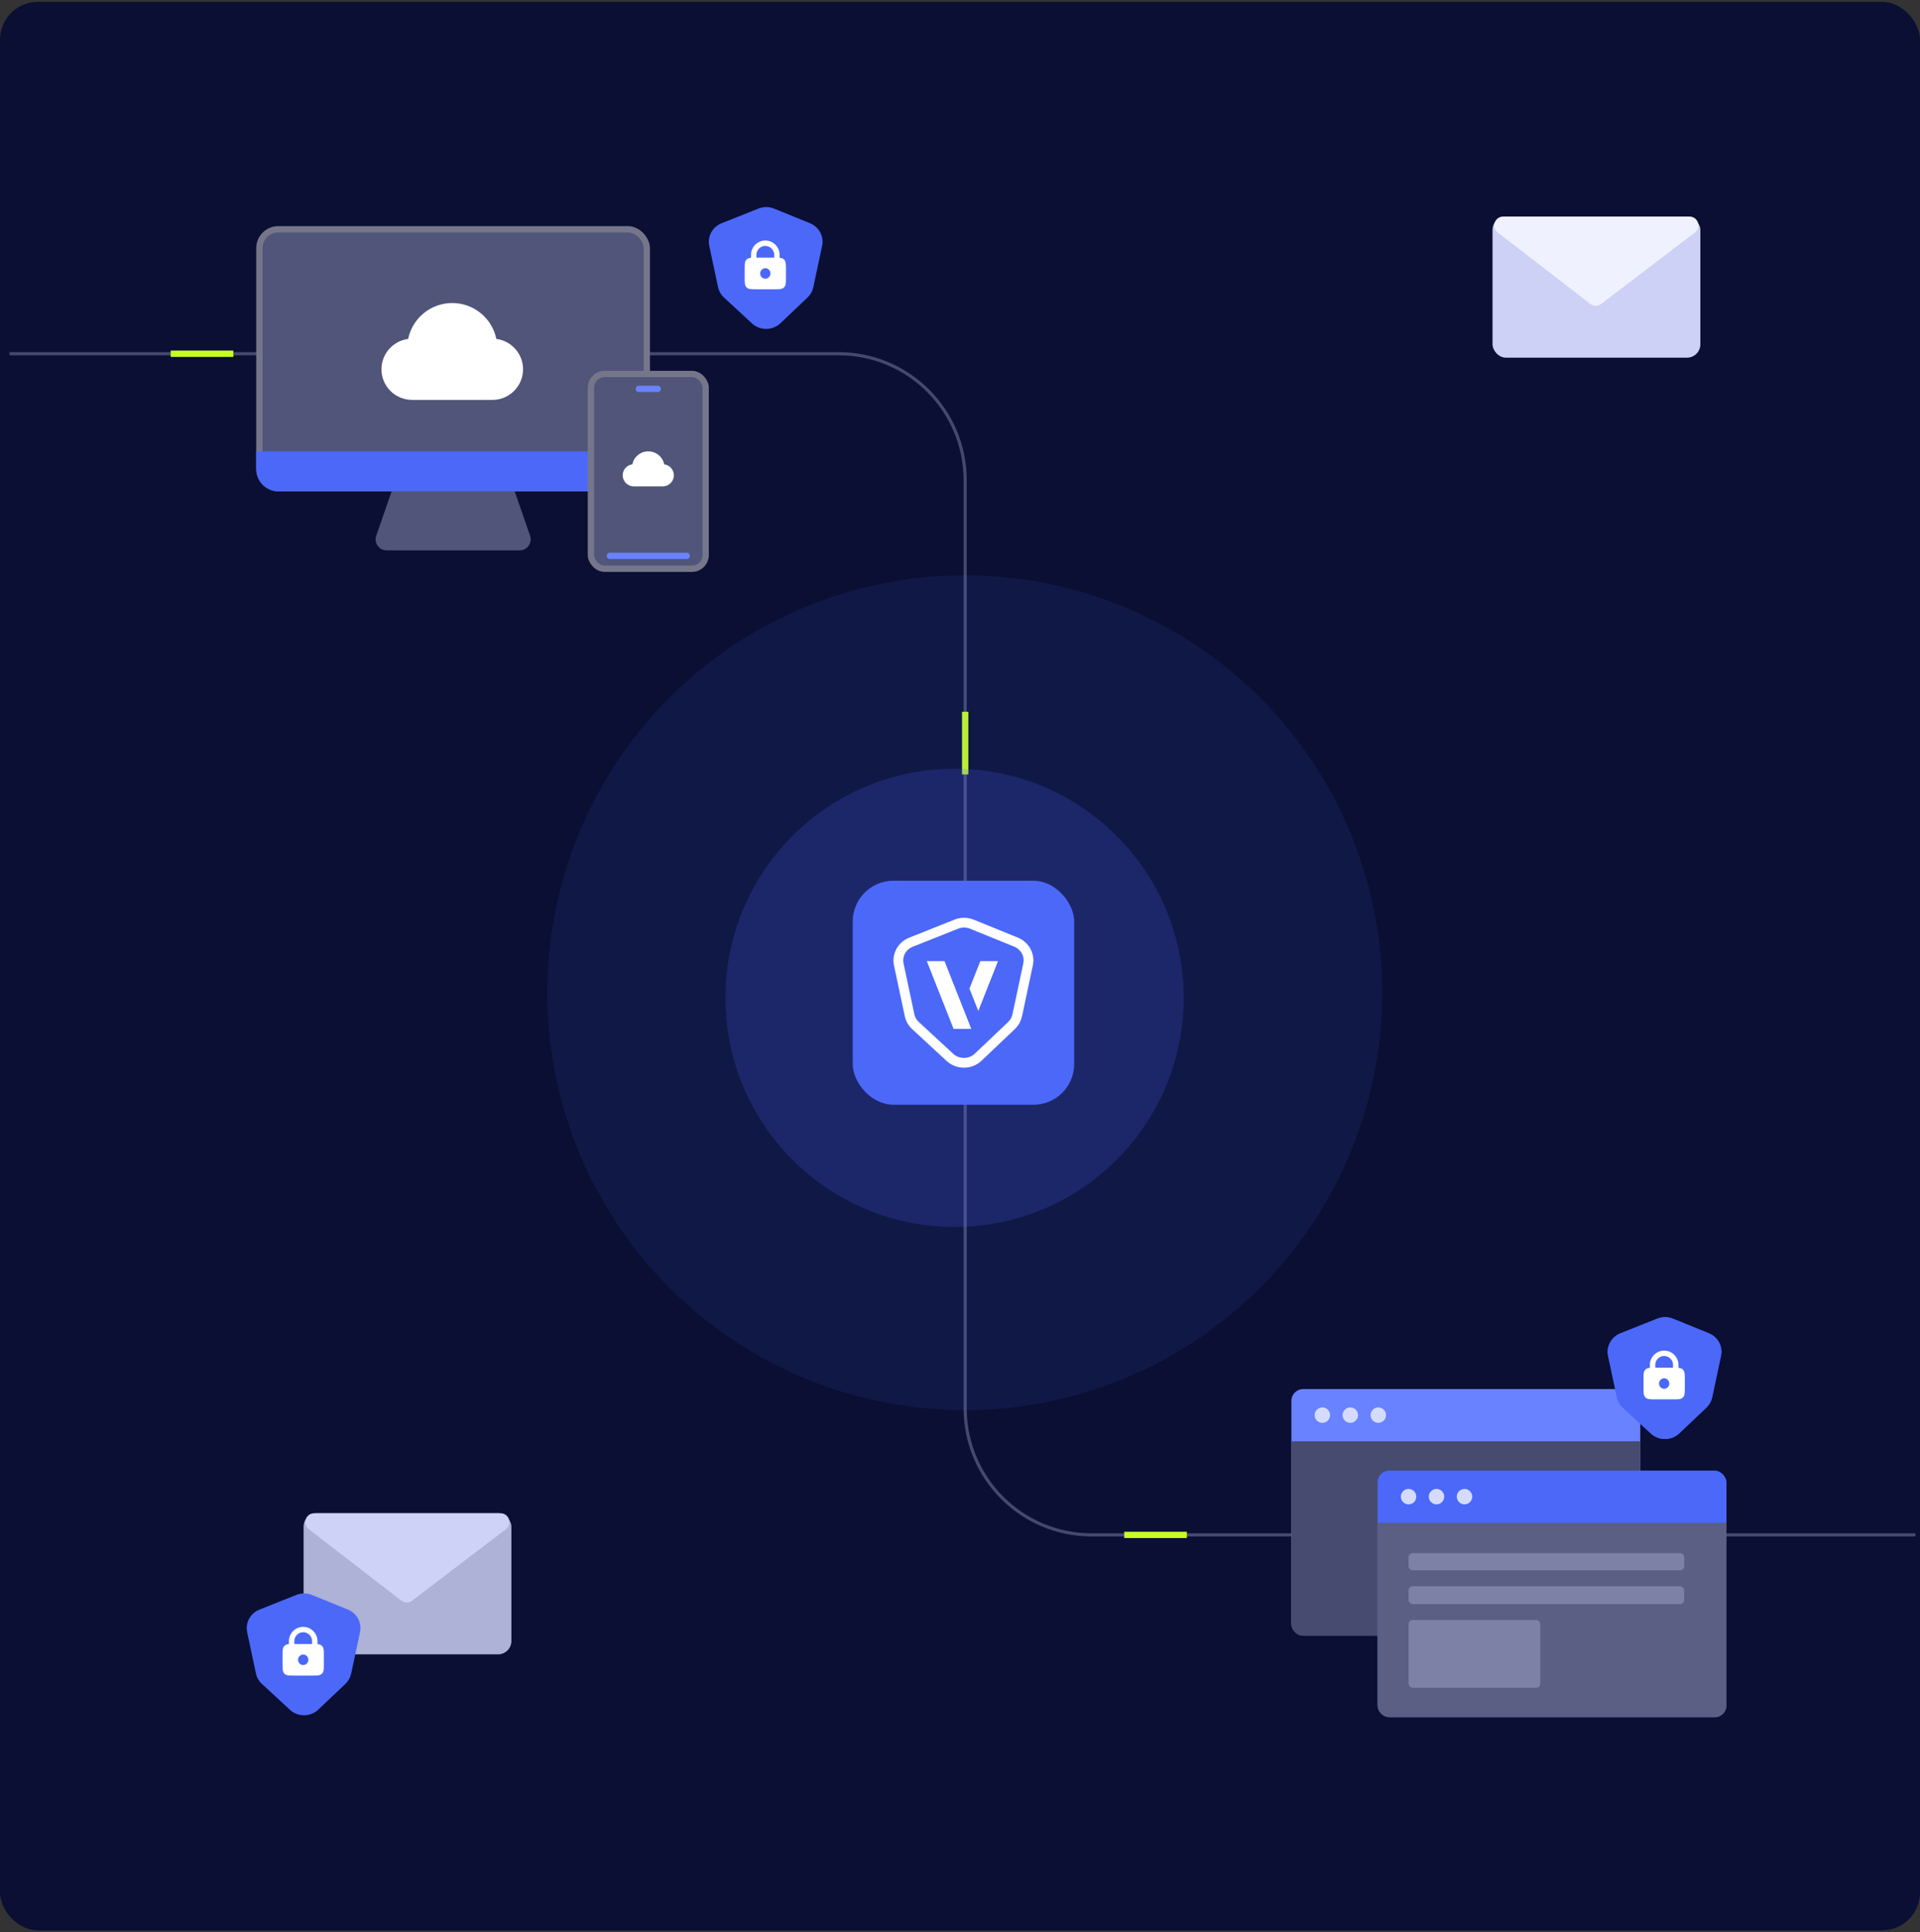 <svg width="607" height="611" viewBox="0 0 607 611" fill="none" xmlns="http://www.w3.org/2000/svg">
<rect x="0" y="0" width="607" height="611" fill="#333333" stroke="none"/>
<g clip-path="url(#clip0_6970_14427)">
<path d="M-13.133 -0.616C-13.133 -7.244 -7.76 -12.616 -1.133 -12.616H608.133C614.76 -12.616 620.133 -7.244 620.133 -0.616V611.571C620.133 618.199 614.76 623.571 608.133 623.571H-1.133C-7.76 623.571 -13.133 618.199 -13.133 611.571V-0.616Z" fill="#0A0F33"/>
<rect x="95.977" y="478.478" width="65.696" height="44.615" rx="4.208" fill="#ADB2D6"/>
<path d="M126.883 506.108L97.616 483.503C95.498 481.867 96.655 478.478 99.33 478.478H158.243C160.928 478.478 162.079 481.886 159.944 483.513L130.298 506.119C129.289 506.889 127.888 506.884 126.883 506.108Z" fill="#CDD2F6"/>
<path opacity="0.3" d="M3 111.849H265.136C287.227 111.849 305.136 129.757 305.136 151.849V445.327C305.136 467.418 323.045 485.327 345.136 485.327H605.54" stroke="#CCD1F5"/>
<rect x="82.004" y="72.498" width="122.48" height="81.87" rx="5.983" fill="#505579" stroke="#76768B" stroke-width="2"/>
<path d="M81.004 142.715H205.484V148.384C205.484 152.241 202.357 155.367 198.501 155.367H87.987C84.13 155.367 81.004 152.241 81.004 148.384V142.715Z" fill="#4B68F9"/>
<path d="M118.944 169.385L123.815 155.367H162.715L167.587 169.385C168.375 171.654 166.691 174.023 164.289 174.023H122.242C119.84 174.023 118.155 171.654 118.944 169.385Z" fill="#505579"/>
<path d="M156.922 107.172C155.579 100.62 149.784 95.815 142.977 95.815C136.17 95.815 130.375 100.62 129.033 107.172C124.279 107.782 120.594 111.854 120.594 116.771C120.594 122.107 124.935 126.448 130.271 126.448H155.684C161.02 126.448 165.361 122.107 165.361 116.771C165.361 111.854 161.675 107.782 156.922 107.172Z" fill="white"/>
<rect x="186.82" y="118.249" width="36.272" height="61.585" rx="4.331" fill="#505579" stroke="#76768B" stroke-width="2"/>
<line x1="192.801" y1="175.75" x2="217.11" y2="175.75" stroke="#6982FF" stroke-width="2" stroke-linecap="round"/>
<line x1="201.957" y1="122.963" x2="207.942" y2="122.963" stroke="#6982FF" stroke-width="2" stroke-linecap="round"/>
<path d="M209.986 146.82C209.501 144.452 207.407 142.716 204.947 142.716C202.488 142.716 200.394 144.452 199.909 146.82C198.191 147.04 196.859 148.511 196.859 150.288C196.859 152.216 198.428 153.785 200.356 153.785H209.539C211.467 153.785 213.035 152.216 213.035 150.288C213.035 148.511 211.704 147.04 209.986 146.82Z" fill="white"/>
<rect x="408.262" y="439.212" width="110.308" height="77.977" rx="3.739" fill="#6982FF"/>
<path d="M408.262 455.741H518.57V513.45C518.57 515.515 516.896 517.189 514.831 517.189H412.001C409.936 517.189 408.262 515.515 408.262 513.45V455.741Z" fill="#464B6F"/>
<circle cx="418.056" cy="447.453" r="2.443" fill="#D4DBFF"/>
<circle cx="426.892" cy="447.453" r="2.443" fill="#D4DBFF"/>
<circle cx="435.744" cy="447.453" r="2.443" fill="#D4DBFF"/>
<rect x="435.516" y="464.987" width="110.308" height="77.977" rx="3.739" fill="#4B68F9"/>
<path d="M435.512 481.516H545.82V539.225C545.82 541.29 544.146 542.964 542.081 542.964H439.251C437.186 542.964 435.512 541.29 435.512 539.225V481.516Z" fill="#5A5F83"/>
<circle cx="445.31" cy="473.229" r="2.443" fill="#D4DBFF"/>
<circle cx="454.146" cy="473.229" r="2.443" fill="#D4DBFF"/>
<circle cx="462.998" cy="473.229" r="2.443" fill="#D4DBFF"/>
<rect opacity="0.3" x="445.305" y="512.24" width="41.66" height="21.41" rx="1.298" fill="#CCD1F5"/>
<rect opacity="0.3" x="445.305" y="491.088" width="87.142" height="5.438" rx="1.298" fill="#CCD1F5"/>
<rect opacity="0.3" x="445.305" y="501.565" width="87.142" height="5.636" rx="1.298" fill="#CCD1F5"/>
<path d="M239.785 65.947C241.371 65.315 243.148 65.321 244.729 65.964L256.061 70.572C258.93 71.738 260.547 74.728 259.915 77.698L257.124 90.822C256.861 92.059 256.225 93.191 255.297 94.072L246.724 102.211C244.232 104.578 240.269 104.604 237.744 102.27L228.894 94.087C227.933 93.199 227.273 92.045 227.004 90.78L224.23 77.734C223.594 74.747 225.234 71.743 228.128 70.59L239.785 65.947Z" fill="#4B68F9"/>
<path d="M235.848 85.099C235.848 83.587 235.848 82.831 236.317 82.361C236.787 81.891 237.543 81.891 239.055 81.891H244.839C246.351 81.891 247.107 81.891 247.577 82.361C248.047 82.831 248.047 83.587 248.047 85.099V87.828C248.047 89.34 248.047 90.096 247.577 90.566C247.107 91.036 246.351 91.036 244.839 91.036H239.055C237.543 91.036 236.787 91.036 236.317 90.566C235.848 90.096 235.848 89.34 235.848 87.828V85.099Z" fill="white" stroke="white" stroke-width="0.857"/>
<path d="M245.609 81.891V80.563C245.609 78.542 243.97 76.903 241.949 76.903V76.903C239.928 76.903 238.289 78.542 238.289 80.563V81.891" stroke="white" stroke-width="1.714" stroke-linecap="round"/>
<ellipse cx="241.951" cy="86.465" rx="1.627" ry="1.663" fill="#4B68F9"/>
<path d="M523.953 416.947C525.539 416.315 527.316 416.321 528.897 416.964L540.229 421.572C543.098 422.738 544.715 425.728 544.083 428.698L541.292 441.822C541.029 443.059 540.393 444.191 539.465 445.071L530.892 453.211C528.4 455.578 524.437 455.604 521.912 453.27L513.062 445.087C512.101 444.199 511.441 443.045 511.172 441.78L508.398 428.734C507.762 425.747 509.402 422.743 512.296 421.59L523.953 416.947Z" fill="#4B68F9"/>
<path d="M520.016 436.099C520.016 434.586 520.016 433.83 520.485 433.361C520.955 432.891 521.711 432.891 523.223 432.891H529.007C530.519 432.891 531.275 432.891 531.745 433.361C532.215 433.83 532.215 434.586 532.215 436.099V438.828C532.215 440.34 532.215 441.096 531.745 441.566C531.275 442.036 530.519 442.036 529.007 442.036H523.223C521.711 442.036 520.955 442.036 520.485 441.566C520.016 441.096 520.016 440.34 520.016 438.828V436.099Z" fill="white" stroke="white" stroke-width="0.857"/>
<path d="M529.777 432.891V431.563C529.777 429.542 528.138 427.903 526.117 427.903V427.903C524.096 427.903 522.457 429.542 522.457 431.563V432.891" stroke="white" stroke-width="1.714" stroke-linecap="round"/>
<ellipse cx="526.119" cy="437.465" rx="1.627" ry="1.663" fill="#4B68F9"/>
<path d="M523.953 416.947C525.539 416.315 527.316 416.321 528.897 416.964L540.229 421.572C543.098 422.738 544.715 425.728 544.083 428.698L541.292 441.822C541.029 443.059 540.393 444.191 539.465 445.071L530.892 453.211C528.4 455.578 524.437 455.604 521.912 453.27L513.062 445.087C512.101 444.199 511.441 443.045 511.172 441.78L508.398 428.734C507.762 425.747 509.402 422.743 512.296 421.59L523.953 416.947Z" fill="#4B68F9"/>
<path d="M520.016 436.099C520.016 434.586 520.016 433.83 520.485 433.361C520.955 432.891 521.711 432.891 523.223 432.891H529.007C530.519 432.891 531.275 432.891 531.745 433.361C532.215 433.83 532.215 434.586 532.215 436.099V438.828C532.215 440.34 532.215 441.096 531.745 441.566C531.275 442.036 530.519 442.036 529.007 442.036H523.223C521.711 442.036 520.955 442.036 520.485 441.566C520.016 441.096 520.016 440.34 520.016 438.828V436.099Z" fill="white" stroke="white" stroke-width="0.857"/>
<path d="M529.777 432.891V431.563C529.777 429.542 528.138 427.903 526.117 427.903V427.903C524.096 427.903 522.457 429.542 522.457 431.563V432.891" stroke="white" stroke-width="1.714" stroke-linecap="round"/>
<ellipse cx="526.119" cy="437.465" rx="1.627" ry="1.663" fill="#4B68F9"/>
<path d="M93.692 504.298C95.277 503.667 97.055 503.673 98.635 504.316L109.967 508.923C112.836 510.09 114.453 513.08 113.822 516.05L111.03 529.174C110.767 530.411 110.131 531.542 109.203 532.423L100.631 540.563C98.138 542.93 94.175 542.955 91.65 540.621L82.8 532.439C81.839 531.55 81.18 530.396 80.911 529.131L78.136 516.085C77.501 513.098 79.14 510.094 82.034 508.942L93.692 504.298Z" fill="#4B68F9"/>
<path d="M89.754 523.45C89.754 521.938 89.754 521.182 90.224 520.712C90.693 520.243 91.449 520.243 92.962 520.243H98.746C100.258 520.243 101.014 520.243 101.483 520.712C101.953 521.182 101.953 521.938 101.953 523.45V526.18C101.953 527.692 101.953 528.448 101.483 528.918C101.014 529.387 100.258 529.387 98.746 529.387H92.962C91.449 529.387 90.693 529.387 90.224 528.918C89.754 528.448 89.754 527.692 89.754 526.18V523.45Z" fill="white" stroke="white" stroke-width="0.857"/>
<path d="M99.515 520.243V518.914C99.515 516.893 97.876 515.255 95.855 515.255V515.255C93.834 515.255 92.195 516.893 92.195 518.914V520.243" stroke="white" stroke-width="1.714" stroke-linecap="round"/>
<ellipse cx="95.857" cy="524.816" rx="1.627" ry="1.663" fill="#4B68F9"/>
<path d="M305.141 225.06L305.141 244.868" stroke="#C6FE22" stroke-width="2"/>
<path d="M73.773 111.849L53.965 111.849" stroke="#C6FE22" stroke-width="2"/>
<path d="M375.223 485.327L355.414 485.327" stroke="#C6FE22" stroke-width="2"/>
<rect x="471.859" y="68.478" width="65.696" height="44.615" rx="4.208" fill="#CCD1F5"/>
<path d="M502.773 96.108L473.506 73.503C471.389 71.867 472.545 68.478 475.221 68.478H534.134C536.818 68.478 537.97 71.886 535.835 73.513L506.189 96.119C505.179 96.889 503.778 96.885 502.773 96.108Z" fill="#F0F1FF"/>
<circle opacity="0.1" cx="305" cy="313.897" r="132" fill="#4B68F9"/>
<circle opacity="0.2" cx="301.779" cy="315.507" r="72.439" fill="#4B68F9"/>
<rect x="269.586" y="278.482" width="70.007" height="70.831" rx="12.878" fill="#4B68F9"/>
<path d="M302.341 292.211C303.921 291.582 305.695 291.588 307.271 292.229L321.211 297.898C324.068 299.06 325.641 302.013 325.024 304.914L321.591 321.06C321.333 322.273 320.708 323.388 319.79 324.259L309.243 334.273C306.767 336.624 302.815 336.65 300.306 334.331L289.418 324.264C288.467 323.385 287.819 322.247 287.556 321.007L284.142 304.958C283.521 302.041 285.116 299.073 287.999 297.924L302.341 292.211Z" stroke="white" stroke-width="3.087"/>
<path d="M309.285 319.667L315.514 303.901H309.92L306.488 312.587L309.285 319.667Z" fill="white"/>
<path d="M293.004 303.897L301.468 325.319L307.062 325.316L298.598 303.897H293.004Z" fill="white"/>
</g>
<defs>
<clipPath id="clip0_6970_14427">
<rect y="0.577" width="607" height="609.801" rx="12" fill="white"/>
</clipPath>
</defs>
</svg>
